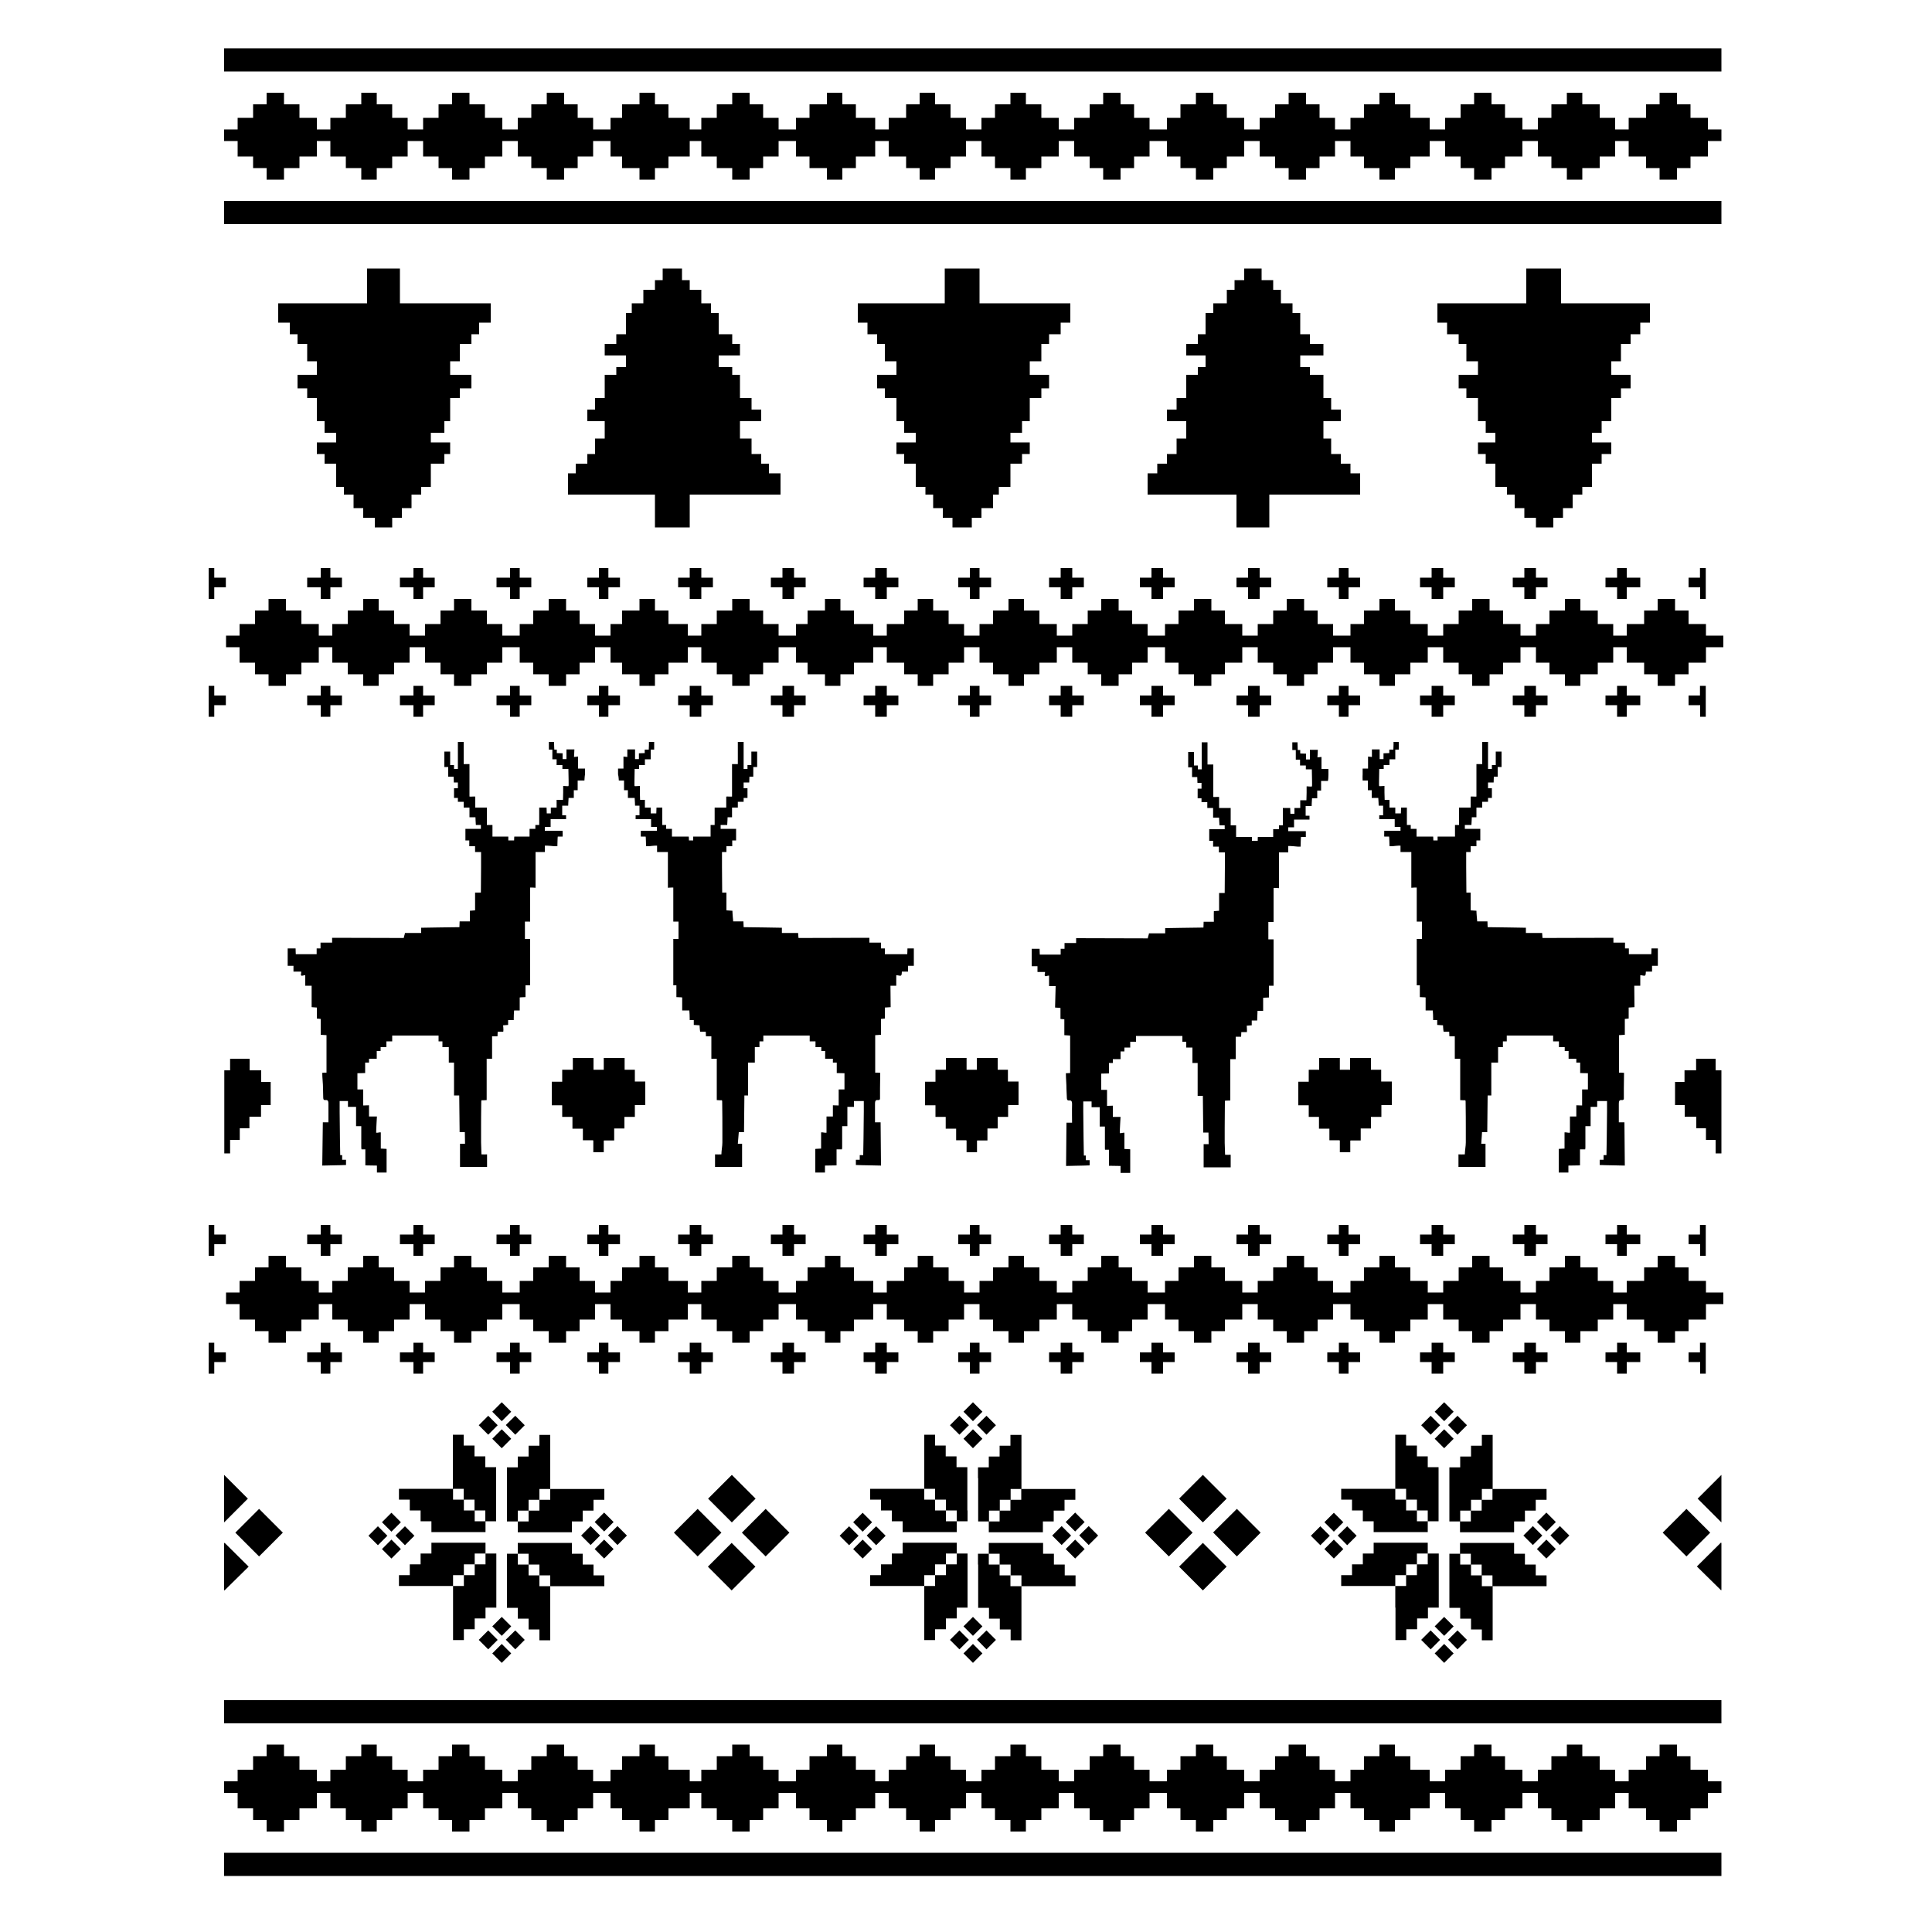 <?xml version="1.0" encoding="utf-8"?>
<!-- Generator: Adobe Illustrator 19.1.0, SVG Export Plug-In . SVG Version: 6.00 Build 0)  -->
<svg version="1.1" id="Layer_1" xmlns="http://www.w3.org/2000/svg" xmlns:xlink="http://www.w3.org/1999/xlink" x="0px" y="0px"
	 width="1000px" height="1000px" viewBox="0 0 1000 1000" style="enable-background:new 0 0 1000 1000;" xml:space="preserve">
<g>
	<path d="M704,245v11h-47v17h-7.7H640v-17h-46v-11h5v-5h5v-5h5v-8h5v-9h-10v-6h5v-6h5v-12h6v-4h4v-6h-10v-6h6v-5h4v-11h4v-5h7v-7h4
		v-5h5v-6h5.3h3.7v6h6v5h4v7h6v5h4v11h5v5h7v6h-12v6h5v4h7v12h4v6h5v6h-9v9h4v8h5v5h5v5H704z M449,167v6h5v5h4v9h6v7h-10v7h4v5h6v12
		h4v6h6v5h-10v6h4v5h6v12h5v4h4v7h5v5h5v5h5.8h4.2v-5h5v-5h6v-7h3v-4h6v-12h6v-5h4v-6h-10v-5h6v-6h4v-12h6v-5h4v-7h-10v-7h6v-9h4v-5
		h6v-6h5v-10h-47v-18h-8.2H489v18h-45v10H449z M749,167v6h6v5h4v9h6v7h-10v7h4v5h6v12h4v6h5v5h-9v6h4v5h5v12h6v4h4v7h5v5h6v5h4.5
		h4.5v-5h5v-5h5v-7h5v-4h5v-12h5v-5h5v-6h-10v-5h5v-6h5v-12h5v-5h5v-7h-10v-7h5v-9h5v-5h5v-6h5v-10h-46v-18h-8.5H790v18h-46v10H749z
		 M398,245v-5h-4v-5h-5v-8h-6v-9h11v-6h-5v-6h-6v-12h-4v-4h-7v-6h11v-6h-4v-5h-7v-11h-4v-5h-5v-7h-6v-5h-4v-6h-4h-6v6h-4v5h-6v7h-6
		v5h-3v11h-5v5h-6v6h11v6h-5v4h-6v12h-5v6h-4v6h9v9h-5v8h-4v5h-6v5h-4v11h45v17h10h8v-17h47v-11H398z M150,167v6h4v5h5v9h5v7h-10v7
		h5v5h5v12h4v6h6v5h-10v6h4v5h6v12h4v4h5v7h5v5h6v5h4.9h4.1v-5h5v-5h5v-7h5v-4h5v-12h7v-5h3v-6h-10v-5h7v-6h3v-12h5v-5h6v-7h-11v-7
		h5v-9h6v-5h4v-6h6v-10h-47v-18h-8.1H190v18h-46v10H150z"/>
	<path d="M891,922v6h-7v8h-9v6h-7v6h-4.2H859v-6h-7v-6h-9v-8h-7v8h-8v6h-9v6h-3.7H811v-6h-8v-6h-7v-8h-8v8h-9v6h-7v6h-4.3H763v-6h-7
		v-6h-8v-8h-8v8h-10v6h-8v6h-2.8H714v-6h-8v-6h-7v-8h-8v8h-8v6h-7v6h-3.2H667v-6h-7v-6h-8v-8h-8v8h-9v6h-7v6h-3.7H619v-6h-8v-6h-7
		v-8h-9v8h-8v6h-7v6h-3.3H571v-6h-7v-6h-8v-8h-8v8h-9v6h-8v6h-2.8H523v-6h-8v-6h-7v-8h-8v8h-8v6h-8v6h-3.7H476v-6h-7v-6h-9v-8h-7v8
		h-10v6h-7v6h-4.2H428v-6h-9v-6h-7v-8h-9v8h-8v6h-7v6h-3.8H379v-6h-8v-6h-8v-8h-6v8h-11v6h-7v6h-3.3H331v-6h-9v-6h-6v-8h-9v8h-8v6
		h-7v6h-3.7H283v-6h-8v-6h-7v-8h-8v8h-9v6h-8v6h-3.2H234v-6h-7v-6h-8v-8h-8v8h-8v6h-8v6h-2.8H187v-6h-8v-6h-8v-8h-7v8h-9v6h-8v6
		h-3.3H138v-6h-7v-6h-8v-8h-7v-6h7v-6h8v-7h7v-6h5.7h3.3v6h8v7h9v6h7v-6h8v-7h8v-6h5.2h2.8v6h8v7h8v6h8v-6h8v-7h7v-6h5.8h3.2v6h8v7
		h9v6h8v-6h7v-7h8v-6h5.3h3.7v6h7v7h8v6h9v-6h6v-7h9v-6h4.7h3.3v6h7v7h11v6h6v-6h8v-7h8v-6h5.2h3.8v6h7v7h8v6h9v-6h7v-7h9v-6h3.8
		h4.2v6h7v7h10v6h7v-6h9v-7h7v-6h4.3h3.7v6h8v7h8v6h8v-6h7v-7h8v-6h5.2h2.8v6h8v7h9v6h8v-6h8v-7h7v-6h5.7h3.3v6h7v7h8v6h9v-6h7v-7h8
		v-6h5.3h3.7v6h7v7h9v6h8v-6h8v-7h7v-6h5.8h3.2v6h7v7h8v6h8v-6h7v-7h8v-6h5.2h2.8v6h8v7h10v6h8v-6h8v-7h7v-6h4.7h4.3v6h7v7h9v6h8v-6
		h7v-7h8v-6h4.3h3.7v6h9v7h8v6h7v-6h9v-7h7v-6h4.8h4.2v6h7v7h9v6H891z M891,880H116v12h775V880z M891,959H116v12h775V959z"/>
	<path d="M891,67v6h-7v8h-9v6h-7v6h-4.2H859v-6h-7v-6h-9v-8h-7v8h-8v6h-9v6h-3.7H811v-6h-8v-6h-7v-8h-8v8h-9v6h-7v6h-4.3H763v-6h-7
		v-6h-8v-8h-8v8h-10v6h-8v6h-2.8H714v-6h-8v-6h-7v-8h-8v8h-8v6h-7v6h-3.2H667v-6h-7v-6h-8v-8h-8v8h-9v6h-7v6h-3.7H619v-6h-8v-6h-7
		v-8h-9v8h-8v6h-7v6h-3.3H571v-6h-7v-6h-8v-8h-8v8h-9v6h-8v6h-2.8H523v-6h-8v-6h-7v-8h-8v8h-8v6h-8v6h-3.7H476v-6h-7v-6h-9v-8h-7v8
		h-10v6h-7v6h-4.2H428v-6h-9v-6h-7v-8h-9v8h-8v6h-7v6h-3.8H379v-6h-8v-6h-8v-8h-6v8h-11v6h-7v6h-3.3H331v-6h-9v-6h-6v-8h-9v8h-8v6
		h-7v6h-3.7H283v-6h-8v-6h-7v-8h-8v8h-9v6h-8v6h-3.2H234v-6h-7v-6h-8v-8h-8v8h-8v6h-8v6h-2.8H187v-6h-8v-6h-8v-8h-7v8h-9v6h-8v6
		h-3.3H138v-6h-7v-6h-8v-8h-7v-6h7v-6h8v-7h7v-6h5.7h3.3v6h8v7h9v6h7v-6h8v-7h8v-6h5.2h2.8v6h8v7h8v6h8v-6h8v-7h7v-6h5.8h3.2v6h8v7
		h9v6h8v-6h7v-7h8v-6h5.3h3.7v6h7v7h8v6h9v-6h6v-7h9v-6h4.7h3.3v6h7v7h11v6h6v-6h8v-7h8v-6h5.2h3.8v6h7v7h8v6h9v-6h7v-7h9v-6h3.8
		h4.2v6h7v7h10v6h7v-6h9v-7h7v-6h4.3h3.7v6h8v7h8v6h8v-6h7v-7h8v-6h5.2h2.8v6h8v7h9v6h8v-6h8v-7h7v-6h5.7h3.3v6h7v7h8v6h9v-6h7v-7h8
		v-6h5.3h3.7v6h7v7h9v6h8v-6h8v-7h7v-6h5.8h3.2v6h7v7h8v6h8v-6h7v-7h8v-6h5.2h2.8v6h8v7h10v6h8v-6h8v-7h7v-6h4.7h4.3v6h7v7h9v6h8v-6
		h7v-7h8v-6h4.3h3.7v6h9v7h8v6h7v-6h9v-7h7v-6h4.8h4.2v6h7v7h9v6H891z M891,25H116v12h775V25z M891,104H116v12h775V104z"/>
	<path d="M750.2,759.5h5.6v-5.6h5.6v-5.6h5.6v-5.6h5.6v5.6v5.6v5.6v5.6v5.6h-5.6v5.6h-5.6v5.6h-5.6v5.6h-5.6v-5.6v-5.6v-5.6v-5.6
		V759.5z M744.6,781.8v-5.6v-5.6v-5.6v-5.6H739v-5.6h-5.6v-5.6h-5.6v-5.6h-5.6v5.6v5.6v5.6v5.6v5.6h5.6v5.6h5.6v5.6h5.6v5.6h5.6
		V781.8z M722.3,832.1v5.6v5.6v5.6h5.6v-5.6h5.6v-5.6h5.6v-5.6h5.6v-5.6v-5.6v-5.6v-5.6v-5.6H739v5.6h-5.6v5.6h-5.6v5.6h-5.6v5.6
		V832.1z M750.2,809.8v5.6v5.6v5.6v5.6h5.6v5.6h5.6v5.6h5.6v5.6h5.6v-5.6v-5.6v-5.6v-5.6v-5.6h-5.6v-5.6h-5.6v-5.6h-5.6v-5.6h-5.6
		V809.8z M733.4,781.8h-5.6v-5.6h-5.6v-5.6h-5.6h-5.6h-5.6h-5.6h-5.6v5.6h5.6v5.6h5.6v5.6h5.6v5.6h5.6h5.6h5.6h5.6h5.6v-5.6h-5.6
		V781.8z M727.8,815.3v-5.6h5.6v-5.6h5.6v-5.6h-5.6h-5.6h-5.6h-5.6h-5.6v5.6h-5.6v5.6h-5.6v5.6h-5.6v5.6h5.6h5.6h5.6h5.6h5.6v-5.6
		H727.8z M761.3,809.8h5.6v5.6h5.6v5.6h5.6h5.6h5.6h5.6h5.6v-5.6h-5.6v-5.6h-5.6v-5.6h-5.6v-5.6h-5.6h-5.6h-5.6h-5.6h-5.6v5.6h5.6
		V809.8z M766.9,776.3v5.6h-5.6v5.6h-5.6v5.6h5.6h5.6h5.6h5.6h5.6v-5.6h5.6v-5.6h5.6v-5.6h5.6v-5.6h-5.6h-5.6h-5.6h-5.6h-5.6v5.6
		H766.9z M740.5,732.8l-4.9,4.9l4.9,4.9l4.9-4.9L740.5,732.8z M742.6,744.7l4.9,4.9l4.9-4.9l-4.9-4.9L742.6,744.7z M754.4,742.6
		l4.9-4.9l-4.9-4.9l-4.9,4.8L754.4,742.6z M752.4,730.7l-4.9-4.9l-4.9,4.9l4.9,4.9L752.4,730.7z M740.5,843.9l-4.9,4.9l4.9,4.9
		l4.9-4.9L740.5,843.9z M742.6,855.8l4.9,4.9l4.9-4.9l-4.9-4.9L742.6,855.8z M754.4,853.7l4.9-4.9l-4.9-4.9l-4.9,4.8L754.4,853.7z
		 M752.4,841.8l-4.9-4.9l-4.9,4.9l4.9,4.9L752.4,841.8z M793.4,789.9l-4.9,4.9l4.9,4.9l4.9-4.9L793.4,789.9z M795.5,801.8l4.9,4.9
		l4.9-4.9l-4.9-4.9L795.5,801.8z M807.4,799.7l4.9-4.9l-4.9-4.9l-4.9,4.8L807.4,799.7z M805.3,787.8l-4.9-4.9l-4.9,4.9l4.9,4.9
		L805.3,787.8z M683.4,790l-4.9,4.9l4.9,4.9l4.9-4.9L683.4,790z M685.5,801.8l4.9,4.9l4.9-4.9l-4.9-4.9L685.5,801.8z M697.3,799.8
		l4.9-4.9l-4.9-4.9l-4.9,4.8L697.3,799.8z M695.3,787.9l-4.9-4.9l-4.9,4.9l4.9,4.9L695.3,787.9z M506.3,765.1v5.6v5.6v5.6v5.6h5.6
		v-5.6h5.6v-5.6h5.6v-5.6h5.6v-5.6v-5.6v-5.6v-5.6v-5.6H523v5.6h-5.6v5.6h-5.6v5.6h-5.6V765.1z M500.7,781.8v-5.6v-5.6v-5.6v-5.6
		h-5.6v-5.6h-5.6v-5.6H484v-5.6h-5.6v5.6v5.6v5.6v5.6v5.6h5.6v5.6h5.6v5.6h5.6v5.6h5.6V781.8z M478.4,832.1v5.6v5.6v5.6h5.6v-5.6
		h5.6v-5.6h5.6v-5.6h5.6v-5.6v-5.6v-5.6v-5.6v-5.6h-5.6v5.6h-5.6v5.6H484v5.6h-5.6v5.6V832.1z M506.3,809.8v5.6v5.6v5.6v5.6h5.6v5.6
		h5.6v5.6h5.6v5.6h5.6v-5.6v-5.6v-5.6v-5.6v-5.6H523v-5.6h-5.6v-5.6h-5.6v-5.6h-5.6V809.8z M489.5,781.8H484v-5.6h-5.6v-5.6h-5.6
		h-5.6h-5.6h-5.6h-5.6v5.6h5.6v5.6h5.6v5.6h5.6v5.6h5.6h5.6h5.6h5.6h5.6v-5.6h-5.6V781.8z M484,815.3v-5.6h5.6v-5.6h5.6v-5.6h-5.6
		H484h-5.6h-5.6h-5.6v5.6h-5.6v5.6h-5.6v5.6h-5.6v5.6h5.6h5.6h5.6h5.6h5.6v-5.6H484z M517.5,809.8h5.6v5.6h5.6v5.6h5.6h5.6h5.6h5.6
		h5.6v-5.6h-5.6v-5.6h-5.6v-5.6h-5.6v-5.6h-5.6h-5.6H523h-5.6h-5.6v5.6h5.6V809.8z M523,776.3v5.6h-5.6v5.6h-5.6v5.6h5.6h5.6h5.6
		h5.6h5.6v-5.6h5.6v-5.6h5.6v-5.6h5.6v-5.6h-5.6h-5.6h-5.6h-5.6h-5.6v5.6H523z M496.6,732.8l-4.9,4.9l4.9,4.9l4.9-4.9L496.6,732.8z
		 M498.7,744.7l4.9,4.9l4.9-4.9l-4.9-4.9L498.7,744.7z M510.6,742.6l4.9-4.9l-4.9-4.9l-4.9,4.8L510.6,742.6z M508.5,730.7l-4.9-4.9
		l-4.9,4.9l4.9,4.9L508.5,730.7z M496.6,843.9l-4.9,4.9l4.9,4.9l4.9-4.9L496.6,843.9z M498.7,855.8l4.9,4.9l4.9-4.9l-4.9-4.9
		L498.7,855.8z M510.6,853.7l4.9-4.9l-4.9-4.9l-4.9,4.8L510.6,853.7z M508.5,841.8l-4.9-4.9l-4.9,4.9l4.9,4.9L508.5,841.8z
		 M549.5,789.9l-4.9,4.9l4.9,4.9l4.9-4.9L549.5,789.9z M551.6,801.8l4.9,4.9l4.9-4.9l-4.9-4.9L551.6,801.8z M563.5,799.7l4.9-4.9
		l-4.9-4.9l-4.9,4.8L563.5,799.7z M561.4,787.8l-4.9-4.9l-4.9,4.9l4.9,4.9L561.4,787.8z M439.5,790l-4.9,4.9l4.9,4.9l4.9-4.9
		L439.5,790z M441.6,801.8l4.9,4.9l4.9-4.9l-4.9-4.9L441.6,801.8z M453.5,799.8l4.9-4.9l-4.9-4.9l-4.9,4.8L453.5,799.8z
		 M451.4,787.9l-4.9-4.9l-4.9,4.9l4.9,4.9L451.4,787.9z M262.4,765.1v5.6v5.6v5.6v5.6h5.6v-5.6h5.6v-5.6h5.6v-5.6h5.6v-5.6v-5.6
		v-5.6v-5.6v-5.6h-5.6v5.6h-5.6v5.6H268v5.6h-5.6V765.1z M256.8,781.8v-5.6v-5.6v-5.6v-5.6h-5.6v-5.6h-5.6v-5.6h-5.6v-5.6h-5.6v5.6
		v5.6v5.6v5.6v5.6h5.6v5.6h5.6v5.6h5.6v5.6h5.6V781.8z M234.5,832.1v5.6v5.6v5.6h5.6v-5.6h5.6v-5.6h5.6v-5.6h5.6v-5.6v-5.6v-5.6
		v-5.6v-5.6h-5.6v5.6h-5.6v5.6h-5.6v5.6h-5.6v5.6V832.1z M262.4,809.8v5.6v5.6v5.6v5.6h5.6v5.6h5.6v5.6h5.6v5.6h5.6v-5.6v-5.6v-5.6
		v-5.6v-5.6h-5.6v-5.6h-5.6v-5.6H268v-5.6h-5.6V809.8z M245.7,781.8h-5.6v-5.6h-5.6v-5.6h-5.6h-5.6h-5.6h-5.6h-5.6v5.6h5.6v5.6h5.6
		v5.6h5.6v5.6h5.6h5.6h5.6h5.6h5.6v-5.6h-5.6V781.8z M240.1,815.3v-5.6h5.6v-5.6h5.6v-5.6h-5.6h-5.6h-5.6h-5.6h-5.6v5.6h-5.6v5.6
		h-5.6v5.6h-5.6v5.6h5.6h5.6h5.6h5.6h5.6v-5.6H240.1z M273.6,809.8h5.6v5.6h5.6v5.6h5.6h5.6h5.6h5.6h5.6v-5.6h-5.6v-5.6h-5.6v-5.6
		h-5.6v-5.6h-5.6h-5.6h-5.6h-5.6H268v5.6h5.6V809.8z M279.2,776.3v5.6h-5.6v5.6H268v5.6h5.6h5.6h5.6h5.6h5.6v-5.6h5.6v-5.6h5.6v-5.6
		h5.6v-5.6h-5.6h-5.6h-5.6h-5.6h-5.6v5.6H279.2z M252.7,732.8l-4.9,4.9l4.9,4.9l4.9-4.9L252.7,732.8z M254.8,744.7l4.9,4.9l4.9-4.9
		l-4.9-4.9L254.8,744.7z M266.7,742.6l4.9-4.9l-4.9-4.9l-4.9,4.8L266.7,742.6z M264.6,730.7l-4.9-4.9l-4.9,4.9l4.9,4.9L264.6,730.7z
		 M252.7,843.9l-4.9,4.9l4.9,4.9l4.9-4.9L252.7,843.9z M254.8,855.8l4.9,4.9l4.9-4.9l-4.9-4.9L254.8,855.8z M266.7,853.7l4.9-4.9
		l-4.9-4.9l-4.9,4.8L266.7,853.7z M264.6,841.8l-4.9-4.9l-4.9,4.9l4.9,4.9L264.6,841.8z M305.7,789.9l-4.9,4.9l4.9,4.9l4.9-4.9
		L305.7,789.9z M307.8,801.8l4.9,4.9l4.9-4.9l-4.9-4.9L307.8,801.8z M319.6,799.7l4.9-4.9l-4.9-4.9l-4.9,4.8L319.6,799.7z
		 M317.6,787.8l-4.9-4.9l-4.9,4.9l4.9,4.9L317.6,787.8z M195.6,790l-4.9,4.9l4.9,4.9l4.9-4.9L195.6,790z M197.7,801.8l4.9,4.9
		l4.9-4.9l-4.9-4.9L197.7,801.8z M209.6,799.8l4.9-4.9l-4.9-4.9l-4.9,4.8L209.6,799.8z M207.5,787.9l-4.9-4.9l-4.9,4.9l4.9,4.9
		L207.5,787.9z"/>
	<path d="M373.4,793.3l-12.3,12.3l-12.3-12.3l12.3-12.3L373.4,793.3z M366.4,810.9l12.3,12.3l12.3-12.3l-12.3-12.3L366.4,810.9z
		 M396.3,805.6l12.3-12.3L396.3,781L384,793.3L396.3,805.6z M391.1,775.7l-12.3-12.3l-12.3,12.3l12.3,12.3L391.1,775.7z M605,781
		l-12.3,12.3l12.3,12.3l12.3-12.3L605,781z M610.3,810.9l12.3,12.3l12.3-12.3l-12.3-12.3L610.3,810.9z M640.2,805.6l12.3-12.3
		L640.2,781l-12.3,12.2L640.2,805.6z M634.9,775.7l-12.3-12.3l-12.3,12.3l12.3,12.3L634.9,775.7z M872.9,781l-12.3,12.3l12.3,12.3
		l12.3-12.3L872.9,781z M891,763.4l-12.3,12.3L891,788V763.4z M891,798.6l-0.3-0.1l-12.4,12.3l12.5,12.3l0.2-0.1V798.6z
		 M121.8,793.3l12.3,12.3l12.3-12.3L134.1,781L121.8,793.3z M116,788l12.3-12.3L116,763.4V788z M116,823.1l0.2,0.1l12.5-12.3
		l-12.4-12.3l-0.3,0.1V823.1z"/>
	<path d="M892,329v6h-9v8h-9v6h-7v6h-3.7H858v-6h-7v-6h-9v-8h-7v8h-8v6h-9v6h-2.9H810v-6h-8v-6h-7v-8h-8v8h-9v6h-7v6h-3.3H762v-6h-7
		v-6h-8v-8h-8v8h-9v6h-8v6h-2.5H714v-6h-8v-6h-7v-8h-7.2H690v8h-8v6h-7v6h-3.7H666v-6h-7v-6h-8v-8h-8v8h-9v6h-7v6h-3.9H618v-6h-8v-6
		h-7v-8h-9l0,0v8h-8v6h-7v6h-3.2H570v-6h-7v-6h-8v-8h-8v8h-9v6h-8v6h-2.4H522v-6h-8v-6h-7v-8h-8v8h-8v6h-8v6h-3h-5v-6h-7v-6h-9v-8
		h-7v8h-10v6h-7v6h-3.2H427v-6h-9v-6h-6v-8h-9v8h-8v6h-7v6h-3.6H379v-6h-8v-6h-8v-8h-7v8h-10v6h-7v6h-2.8H331v-6h-9v-6h-6v-8h-8v8
		h-8v6h-7v6h-4h-5v-6h-8v-6h-7v-8h-9v8h-8v6h-8v6h-3.2H235v-6h-7v-6h-8v-8h-8v8h-8v6h-8v6h-2.5H188v-6h-8v-6h-8v-8h-7v8h-9v6h-8v6
		h-2.7H139v-6h-7v-6h-8v-8h-7v-6h7v-6h8v-7h7v-6h6.3h2.7v6h8v7h9v6h7v-6h8v-7h8v-6h5.5h2.5v6h8v7h8v6h8v-6h8v-7h7v-6h5.8h3.2v6h8v7
		h8v6h9v-6h7v-7h8v-6h5h4v6h7v7h8v6h8v-6h6v-7h9v-6h5.2h2.8v6h7v7h10v6h7v-6h8v-7h8v-6h5.4h3.6v6h7v7h8v6h9v-6h6v-7h9v-6h4.8h3.2v6
		h7v7h10v6h7v-6h9v-7h7v-6h5h3v6h8v7h8v6h8v-6h7v-7h8v-6h5.6h2.4v6h8v7h9v6h8v-6h8v-7h7v-6h5.8h3.2v6h7v7h8v6l0,0h9v-6h7v-7h8v-6
		h5.1h3.9v6h7v7h9v6h8v-6h8v-7h7v-6h5.3h3.7v6h7v7h8v6h1.8h7.2v-6h7v-7h8v-6h5.5h2.5v6h8v7h9v6h8v-6h8v-7h7v-6h5.7h3.3v6h7v7h9v6h8
		v-6h7v-7h8v-6h5.1h2.9v6h9v7h8v6h7v-6h9v-7h7v-6h5.3h3.7v6h7v7h9v6H892z M363,355h-6v1v4h-6v1v4h6v6h4h1.1h0.9v-6h5.2h0.8v-5h-6
		V355z M363,294h-6v1v4h-6v1v4h6v6h4h1.1h0.9v-6h5.2h0.8v-5h-6V294z M315,294h-5v1v4h-6v1v4h6v6h3.2h1.1h0.6v-6h5.5h0.5v-5h-6V294z
		 M315,355h-5v1v4h-6v1v4h6v6h3.2h1.1h0.6v-6h5.5h0.5v-5h-6V355z M459,294h-6v1v4h-6v1v4h6v6h3.5h1.1h1.4v-6h4.7h1.3v-5h-6V294z
		 M459,355h-6v1v4h-6v1v4h6v6h3.5h1.1h1.4v-6h4.7h1.3v-5h-6V355z M411,355h-6v1v4h-6v1v4h6v6h3.7h1.1h1.2v-6h4.9h1.1v-5h-6V355z
		 M411,294h-6v1v4h-6v1v4h6v6h3.7h1.1h1.2v-6h4.9h1.1v-5h-6V294z M219,294h-5v1v4h-7v1v4h7v6h2.8h1.1h1.1v-6h5h1v-5h-6V294z
		 M111,294h-3v16h1.3h1.1h0.5v-6h5.5h0.5v-5h-6V294z M171,355h-5v1v4h-7v1v4h7v6h3h1.1h0.9v-6h5.2h0.8v-5h-6V355z M111,355h-3v16
		h1.3h1.1h0.5v-6h5.5h0.5v-5h-6V355z M111,294h-3v16h1.3h1.1h0.5v-6h5.5h0.5v-5h-6V294z M111,355h-3v16h1.3h1.1h0.5v-6h5.5h0.5v-5
		h-6V355z M880,299h-6v5h0.5h5.5v6h0.5h1.1h1.3v-16h-3V299z M880,360h-6v5h0.5h5.5v6h0.5h1.1h1.3v-16h-3V360z M507,355h-5v1v4h-6v1
		v4h6v6h3.2h1.1h0.7v-6h5.4h0.6v-5h-6V355z M269,355h-5v1v4h-7v1v4h7v6h2.5h1.1h1.4v-6h4.7h1.3v-5h-6V355z M219,355h-5v1v4h-7v1v4h7
		v6h2.8h1.1h1.1v-6h5h1v-5h-6V355z M171,294h-5v1v4h-7v1v4h7v6h3h1.1h0.9v-6h5.2h0.8v-5h-6V294z M269,294h-5v1v4h-7v1v4h7v6h2.5h1.1
		h1.4v-6h4.7h1.3v-5h-6V294z M795,294h-6v1v4h-6v1v4h6v6h3.7h1.1h1.2v-6h4.9h1.1v-5h-6V294z M795,355h-6v1v4h-6v1v4h6v6h3.7h1.1h1.2
		v-6h4.9h1.1v-5h-6V355z M747,294h-6v1v4h-6v1v4h6v6h3.9h1.1h1v-6h5.1h0.9v-5h-6V294z M842,355h-5v1v4h-6v1v4h6v6h3.4h1.1h0.5v-6
		h5.6h1.4v-5h-7V355z M842,294h-5v1v4h-6v1v4h6v6h3.4h1.1h0.5v-6h5.6h1.4v-5h-7V294z M747,355h-6v1v4h-6v1v4h6v6h3.9h1.1h1v-6h5.1
		h0.9v-5h-6V355z M507,294h-5v1v4h-6v1v4h6v6h3.2h1.1h0.7v-6h5.4h0.6v-5h-6V294z M602,294h-6v1v4h-6v1v4h6v6h3.7h1.1h1.2v-6h4.9h1.1
		v-5h-6V294z M602,355h-6v1v4h-6v1v4h6v6h3.7h1.1h1.2v-6h4.9h1.1v-5h-6V355z M555,294h-6v1v4h-6v1v4h6v6h4h1.1h0.9v-6h5.2h0.8v-5h-6
		V294z M555,355h-6v1v4h-6v1v4h6v6h4h1.1h0.9v-6h5.2h0.8v-5h-6V355z M698,294h-5v1v4h-6v1v4h6v6h3.2h1.1h0.7v-6h5.4h0.6v-5h-6V294z
		 M652,355h-6v1v4h-6v1v4h6v6h3.5h1.1h1.4v-6h4.7h1.3v-5h-6V355z M698,355h-5v1v4h-6v1v4h6v6h3.2h1.1h0.7v-6h5.4h0.6v-5h-6V355z
		 M652,294h-6v1v4h-6v1v4h6v6h3.5h1.1h1.4v-6h4.7h1.3v-5h-6V294z"/>
	<path d="M892,669v6h-9v8h-9v6h-7v6h-3.7H858v-6h-7v-6h-9v-8h-7v8h-8v6h-9v6h-2.9H810v-6h-8v-6h-7v-8h-8v8h-9v6h-7v6h-3.3H762v-6h-7
		v-6h-8v-8h-8v8h-9v6h-8v6h-2.5H714v-6h-8v-6h-7v-8h-7.2H690v8h-8v6h-7v6h-3.7H666v-6h-7v-6h-8v-8h-8v8h-9v6h-7v6h-3.9H618v-6h-8v-6
		h-7v-8h-9l0,0v8h-8v6h-7v6h-3.2H570v-6h-7v-6h-8v-8h-8v8h-9v6h-8v6h-2.4H522v-6h-8v-6h-7v-8h-8v8h-8v6h-8v6h-3h-5v-6h-7v-6h-9v-8
		h-7v8h-10v6h-7v6h-3.2H427v-6h-9v-6h-6v-8h-9v8h-8v6h-7v6h-3.6H379v-6h-8v-6h-8v-8h-7v8h-10v6h-7v6h-2.8H331v-6h-9v-6h-6v-8h-8v8
		h-8v6h-7v6h-4h-5v-6h-8v-6h-7v-8h-9v8h-8v6h-8v6h-3.2H235v-6h-7v-6h-8v-8h-8v8h-8v6h-8v6h-2.5H188v-6h-8v-6h-8v-8h-7v8h-9v6h-8v6
		h-2.7H139v-6h-7v-6h-8v-8h-7v-6h7v-6h8v-7h7v-6h6.3h2.7v6h8v7h9v6h7v-6h8v-7h8v-6h5.5h2.5v6h8v7h8v6h8v-6h8v-7h7v-6h5.8h3.2v6h8v7
		h8v6h9v-6h7v-7h8v-6h5h4v6h7v7h8v6h8v-6h6v-7h9v-6h5.2h2.8v6h7v7h10v6h7v-6h8v-7h8v-6h5.4h3.6v6h7v7h8v6h9v-6h6v-7h9v-6h4.8h3.2v6
		h7v7h10v6h7v-6h9v-7h7v-6h5h3v6h8v7h8v6h8v-6h7v-7h8v-6h5.6h2.4v6h8v7h9v6h8v-6h8v-7h7v-6h5.8h3.2v6h7v7h8v6l0,0h9v-6h7v-7h8v-6
		h5.1h3.9v6h7v7h9v6h8v-6h8v-7h7v-6h5.3h3.7v6h7v7h8v6h1.8h7.2v-6h7v-7h8v-6h5.5h2.5v6h8v7h9v6h8v-6h8v-7h7v-6h5.7h3.3v6h7v7h9v6h8
		v-6h7v-7h8v-6h5.1h2.9v6h9v7h8v6h7v-6h9v-7h7v-6h5.3h3.7v6h7v7h9v6H892z M363,695h-6v1v4h-6v1v4h6v6h4h1.1h0.9v-6h5.2h0.8v-5h-6
		V695z M363,634h-6v1v4h-6v1v4h6v6h4h1.1h0.9v-6h5.2h0.8v-5h-6V634z M315,634h-5v1v4h-6v1v4h6v6h3.2h1.1h0.6v-6h5.5h0.5v-5h-6V634z
		 M315,695h-5v1v4h-6v1v4h6v6h3.2h1.1h0.6v-6h5.5h0.5v-5h-6V695z M459,634h-6v1v4h-6v1v4h6v6h3.5h1.1h1.4v-6h4.7h1.3v-5h-6V634z
		 M459,695h-6v1v4h-6v1v4h6v6h3.5h1.1h1.4v-6h4.7h1.3v-5h-6V695z M411,695h-6v1v4h-6v1v4h6v6h3.7h1.1h1.2v-6h4.9h1.1v-5h-6V695z
		 M411,634h-6v1v4h-6v1v4h6v6h3.7h1.1h1.2v-6h4.9h1.1v-5h-6V634z M219,634h-5v1v4h-7v1v4h7v6h2.8h1.1h1.1v-6h5h1v-5h-6V634z
		 M111,634h-3v16h1.3h1.1h0.5v-6h5.5h0.5v-5h-6V634z M171,695h-5v1v4h-7v1v4h7v6h3h1.1h0.9v-6h5.2h0.8v-5h-6V695z M111,695h-3v16
		h1.3h1.1h0.5v-6h5.5h0.5v-5h-6V695z M111,634h-3v16h1.3h1.1h0.5v-6h5.5h0.5v-5h-6V634z M111,695h-3v16h1.3h1.1h0.5v-6h5.5h0.5v-5
		h-6V695z M880,639h-6v5h0.5h5.5v6h0.5h1.1h1.3v-16h-3V639z M880,700h-6v5h0.5h5.5v6h0.5h1.1h1.3v-16h-3V700z M507,695h-5v1v4h-6v1
		v4h6v6h3.2h1.1h0.7v-6h5.4h0.6v-5h-6V695z M269,695h-5v1v4h-7v1v4h7v6h2.5h1.1h1.4v-6h4.7h1.3v-5h-6V695z M219,695h-5v1v4h-7v1v4h7
		v6h2.8h1.1h1.1v-6h5h1v-5h-6V695z M171,634h-5v1v4h-7v1v4h7v6h3h1.1h0.9v-6h5.2h0.8v-5h-6V634z M269,634h-5v1v4h-7v1v4h7v6h2.5h1.1
		h1.4v-6h4.7h1.3v-5h-6V634z M795,634h-6v1v4h-6v1v4h6v6h3.7h1.1h1.2v-6h4.9h1.1v-5h-6V634z M795,695h-6v1v4h-6v1v4h6v6h3.7h1.1h1.2
		v-6h4.9h1.1v-5h-6V695z M747,634h-6v1v4h-6v1v4h6v6h3.9h1.1h1v-6h5.1h0.9v-5h-6V634z M842,695h-5v1v4h-6v1v4h6v6h3.4h1.1h0.5v-6
		h5.6h1.4v-5h-7V695z M842,634h-5v1v4h-6v1v4h6v6h3.4h1.1h0.5v-6h5.6h1.4v-5h-7V634z M747,695h-6v1v4h-6v1v4h6v6h3.9h1.1h1v-6h5.1
		h0.9v-5h-6V695z M507,634h-5v1v4h-6v1v4h6v6h3.2h1.1h0.7v-6h5.4h0.6v-5h-6V634z M602,634h-6v1v4h-6v1v4h6v6h3.7h1.1h1.2v-6h4.9h1.1
		v-5h-6V634z M602,695h-6v1v4h-6v1v4h6v6h3.7h1.1h1.2v-6h4.9h1.1v-5h-6V695z M555,634h-6v1v4h-6v1v4h6v6h4h1.1h0.9v-6h5.2h0.8v-5h-6
		V634z M555,695h-6v1v4h-6v1v4h6v6h4h1.1h0.9v-6h5.2h0.8v-5h-6V695z M698,634h-5v1v4h-6v1v4h6v6h3.2h1.1h0.7v-6h5.4h0.6v-5h-6V634z
		 M652,695h-6v1v4h-6v1v4h6v6h3.5h1.1h1.4v-6h4.7h1.3v-5h-6V695z M698,695h-5v1v4h-6v1v4h6v6h3.2h1.1h0.7v-6h5.4h0.6v-5h-6V695z
		 M652,634h-6v1v4h-6v1v4h6v6h3.5h1.1h1.4v-6h4.7h1.3v-5h-6V634z"/>
	<path d="M302.5,404H299v5h-2c0,1,0,3,0,4c-2,0-1.8,0-2.7,0c-0.1,1-0.2,4-0.2,4H291c0,0,0,3,0,5c1,0,2,0,2,0c0,1,0,1,0,2
		c-2,0-5,0-8,0c0,1,0,2,0,4c-1,0-2,0-3,0c0,0,0,1,0,2c3,0,9.2,0,9.2,0s0.1,3,0,3c-0.9,0-1.7,0-2.5,0c-0.1,0-0.2,5-0.2,5h-1.6
		c0,0-3.9-0.4-4.9-0.3c0,0.9,0,2.3,0,3.3c-1,0-2.8,0-4.8,0c0,6,0,18.5,0,18.5s-2.3-0.2-2.8-0.1c0,5.2,0,17.6,0,17.6h-2.7l0,9h2.7
		l0,24H272c0,2,0,4.3,0,6.1c-2,0.1-3,0.1-3,0.2c0,1.9,0,3.7,0,6.7c-2,0-2,0-2.9,0c-0.1,1-0.2,3-0.2,5c-0.9,0-1.9,0-2.9,0
		c0,1,0,1.6,0,2.5c-1,0.1-2.6,0.2-2.6,0.2s0.3,2.3,0.1,3.3c-0.9,0-2,0-2.9,0c0,0-0.1,1.6-0.1,2.4c-0.9,0-1.8,0-2.8,0
		c0,3.4,0,11.6,0,11.6h-2.8c0,0,0,10.7,0,15.7c0,2,0,3.6,0,5.7c-1,0.1-1.9,0.1-2.7,0.1c0,0.3-0.1,0.5-0.1,0.6
		c-0.1,3.9-0.1,13.4-0.1,13.4l0,3.9c0,0,0,2.6,0,3.9c0,2,0.2,4.2,0.2,6.2c1.1,0.1,1.9,0,2.9,0c0,1.9,0,4.5,0,6.5c-5,0-10,0-14,0
		c0-4,0-12,0-12h2.6l-0.1-6h-2.7l-0.2-19H235c0,0,0-11,0-17h-2.7c0,0,0-6,0-8c-1.1,0-1.3,0-3.3,0c0-1,0-3,0-3c-1,0-2,0-2,0s0-1,0-3
		c-8,0-17,0-24,0c0,2,0,3,0,3c-1,0-3,0-3,0c0,1,0,2,0,3c-1,0-2,0-3,0c0,2,0,2,0,2c-2,0-2,0-2,0c0,2,0,3,0,4c-2,0-3,0-4,0
		c0,1,0,1,0,2c-1,0-1,0-2,0c0,3,0,3.5,0,5.4c-1,0-2,0.1-4,0.1c0,2.8,0,5.6,0,8.4c2,0,2,0,3,0c0,2.5,0,8.3,0,8.3l3-0.1v5.8h2.5h1.6
		c0,0-0.4,6.2-0.4,8.4c1.1,0.1,1.4-0.3,2.4-0.2c0,2.8,0,5.7,0,8.4c1,0.1,3,0.1,3,0.2c0,3.8,0,8.2,0,12.2c0,0-0.8,0-1.7,0
		c0,0-3.3,0-3.3,0v-3.6c0,0-5-0.1-6-0.1c0-3,0-5.3,0-8.3c-1,0-1,0-2,0c0,0-0.1-0.7-0.1-1c0-2.9,0-11,0-11h-1.5h-1.2c0,0,0-2.9,0-4.2
		c0-2,0-3.8,0-5.8c-1.1,0-3.2,0-4.2,0c0-1,0-2,0-3c-1,0-2.4,0-4.3,0c0,2,0,3.7,0,5.5c0,6.6,0.3,22.5,0.3,22.5h1c0,1,0,1.4,0,2.4
		c1,0,2,0,2,0v2.7c0,0-5.1,0.2-7.8,0.2c-1.5,0-2.5,0.1-4.5,0.1c0-0.6,0.3-22.4,0.3-22.4h2.9c0,0,0-6.8,0-9.6c0-1.1-0.2-2.1-1.4-1.9
		c-1,0.1-1.3-0.3-1.3-1.3c0-1.6-0.1-3.1-0.1-4.7c0-2.7-0.4-5.4-0.4-8.1c1-0.1,1.2-0.1,2.2-0.1c0-6.5,0-13,0-19.4c-1-0.1-2-0.1-3-0.2
		c0-2.8,0-5.5,0-8.2c-1-0.1-1-0.1-2-0.2c0-1.9,0-5.7,0-5.7l-2.7-0.2l0-11.1l-3.3,0c0,0,0-3.6,0-5.4c-1-0.1-1.6,0.5-2.1,0.1
		c-0.4-0.4,0.1-1,0-2c-0.9,0-3,0-4,0c0-2,0-3,0-3h-3c0-3,0-6,0-9c0,0,3.2,0,4.1,0c0,2,0.1,2,0.1,3c3.8,0,6.8,0,10.8,0c0-1,0-2,0-3
		c1,0,1,0,2,0c0-1,0-1,0-3c2,0,4,0,6,0c0,0,0-1.5,0-2.5c0,0,35,0.1,37.1,0.1c0.1-1.1,0.5-1.6,0.6-2.6c2.9,0,5.6,0,8.4,0
		c0-1,0-2.7,0-2.7s17-0.3,19.8-0.3c0-0.7,0.1-3,0.1-3h5.3c0,0,0-4.1,0-5.5c0.9,0,1.7-0.2,2.7-0.2c0-3.3,0-9.2,0-9.2h3
		c0,0,0.1-9.6,0.1-13.1c0-2.6,0-5.9,0-7.9c-1,0-2.1,0-3.1,0c0-1,0-2,0-3c-1,0-2,0-3,0c0,0,0-2,0-3c-1,0-2,0-2,0v-6c0,0,5,0,8,0
		c0-1,0-1,0-2c-1,0-1.7,0-2.6,0c-0.1-1-0.2-4-0.2-4H243c0,0,0-4,0-5c-1,0-1,0-3,0c0,0,0-1,0-3c0,0-1,0-3,0c0-1,0-2,0-2s-1,0-2,0
		c0-2,0-5,0-5c1,0,2,0,2,0c0-1,0-3,0-3h-2.1l-0.1-3H232c0-2,0-4,0-5c-1,0-1,0-2,0c0-4,0-5,0-8c1,0,3,0,3,0c0,2,0,4,0,7c1,0,1,0,2,0
		c0,1,0,2,0,2c1,0,2,0,2,0c0-5,0-9,0-14c2,0,3,0,3,0c0,5,0,7.8,0,11.5c2,0,2,0,3,0c0,5.6,0,11.3,0,16.8c1,0.1,2-0.1,3,0
		c0,1.9,0,4.7,0,5.7c2,0,4,0,6,0c0,4,0,6,0,9h2.9l0,6c0,0,5.2,0,8.2,0c0,0,0,1,0,2c1,0,2.1,0,3,0c0-1,0.1-2,0.1-2c2.9,0,5.9,0,7.9,0
		c0-1,0-2,0-4c1,0,2,0,3,0c0-1,0-1,0-2c1,0,2,0,2,0c0-4,0-5,0-9c2,0,2.9,0,3.8,0c0,1,0.1,2,0.1,3c1,0,1.1,0,2.1,0c0-1,0-2,0-3
		c2,0,2,0,3,0v-4h3.3c0,0,0.1-2.6,0.1-3.9c0-1,0-2.2,0-3.3c0.8,0,2.2,0.2,2.7,0.1c0.3,0,0-4.9,0-8.9c-0.9,0-2.1,0-3.1,0c0,0,0-1,0-2
		c-1,0-2,0-3,0c0-2,0-3,0-3h-2.2c0,0,0-4,0-5c-0.6,0-1.2,0-1.8,0c0-1,0-4,0-4h2.7c0,0,0,3,0.1,4c0.6,0,0.3,0,1.3,0c0,1,0,0.9,0,1.8
		c1,0,2,0.1,3,0.1c0,0.9,0,3,0,3c1,0,2,0,2,0c0-2,0-4,0-5c2,0,3.1,0,4.1,0c0,1-0.2,3.9-0.2,3.9l2.1-0.2c0,0,0,5.2,0,6.2
		c1,0,2.7,0,3.6,0c0,1,0,2.1,0,3C302.6,401.8,302.5,404,302.5,404z M320.3,404h2.7v5h2c0,1,0,3,0,4c2,0,2.6,0,3.5,0
		c0.1,1,0.2,4,0.2,4h2.3c0,0,0,3,0,5c-1,0-2,0-2,0c0,1,0,1,0,2c2,0,5,0,8,0c0,1,0,2,0,4c1,0,2,0,3,0c0,0,0,1,0,2c-3,0-8.3,0-8.3,0
		s-0.1,3,0,3c0.9,0,1.7,0,2.5,0c0.1,0,0.2,5,0.2,5h1.6c0,0,3.1-0.4,4.1-0.3c0,0.9,0,2.3,0,3.3c1,0,3.6,0,5.6,0c0,6,0,18.5,0,18.5
		s2.3-0.2,2.8-0.1c0,5.2,0,17.6,0,17.6h2.7l0,9h-2.7l0,24h1.6c0,2,0,4.3,0,6.1c2,0.1,3,0.1,3,0.2c0,1.9,0,3.7,0,6.7c2,0,2.8,0,3.7,0
		c0.1,1,0.2,3,0.2,5c0.9,0,1.1,0,2.1,0c0,1,0,1.6,0,2.5c1,0.1,3,0.2,3,0.2s0.1,2.3,0.3,3.3c0.9,0,2,0,2.9,0c0,0,0.1,1.6,0.1,2.4
		c0.9,0,1.8,0,2.8,0c0,3.4,0,11.6,0,11.6h2.8c0,0,0,10.7,0,15.7c0,2,0,3.6,0,5.7c1,0.1,1.9,0.1,2.7,0.1c0,0.3,0.1,0.5,0.1,0.6
		c0.1,3.9,0.1,13.4,0.1,13.4l0,3.9c0,0,0,2.6,0,3.9c0,2-0.5,4.2-0.5,6.2c-1.1,0.1-2.3,0-3.3,0c0,1.9,0,4.5,0,6.5c5,0,10,0,14,0
		c0-4,0-12,0-12h-2.2l0.5-6h2.7l0.2-19h1.9c0,0,0-11,0-17h3.5c0,0,0-6,0-8c1.1,0,0.4,0,2.4,0c0-1,0-3,0-3c1,0,2,0,2,0s0-1,0-3
		c8,0,17,0,24,0c0,2,0,3,0,3c1,0,3,0,3,0c0,1,0,2,0,3c1,0,2,0,3,0c0,2,0,2,0,2c2,0,2,0,2,0c0,2,0,3,0,4c2,0,3,0,4,0c0,1,0,1,0,2
		c1,0,1,0,2,0c0,3,0,3.5,0,5.4c1,0,2,0.1,4,0.1c0,2.8,0,5.6,0,8.4c-2,0-2,0-3,0c0,2.5,0,8.3,0,8.3l-3-0.1v5.8h-1.7h-1.6
		c0,0,0,6.2,0,8.4c-1.1,0.1-1.8-0.3-2.8-0.2c0,2.8,0,5.7,0,8.4c-1,0.1-3,0.1-3,0.2c0,3.8,0,8.2,0,12.2c0,0,1.6,0,2.5,0
		c0,0,2.5,0,2.5,0v-3.6c0,0,5-0.1,6-0.1c0-3,0-5.3,0-8.3c1,0,1.8,0,2.8,0c0,0,0.1-0.7,0.1-1c0-2.9,0-11,0-11h1.5h1.2
		c0,0,0-2.9,0-4.2c0-2,0-3.8,0-5.8c1.1,0,2.4,0,3.4,0c0-1,0-2,0-3c1,0,3.2,0,5.1,0c0,2,0,3.7,0,5.5c0,6.6-0.3,22.5-0.3,22.5H445
		c0,1,0,1.4,0,2.4c-1,0-2,0-2,0v2.7c0,0,5.5,0.2,8.2,0.2c1.5,0,2.8,0.1,4.8,0.1c0-0.6-0.2-22.4-0.2-22.4h-2.9c0,0,0-6.8,0-9.6
		c0-1.1,0.2-2.1,1.4-1.9c1,0.1,1.3-0.3,1.2-1.3c0-1.6,0-3.1,0-4.7c0-2.7,0.1-5.4,0.1-8.1c-1-0.1-1.6-0.1-2.6-0.1c0-6.5,0-13,0-19.4
		c1-0.1,2-0.1,3-0.2c0-2.8,0-5.5,0-8.2c1-0.1,1-0.1,2-0.2c0-1.9,0-5.7,0-5.7l3-0.2l-0.1-11.1l3,0c0,0,0-3.6,0-5.4
		c1-0.1,2,0.5,2.5,0.1c0.4-0.4,0.3-1,0.4-2c0.9,0,2.2,0,3.2,0c0-2,0-3,0-3h3c0-3,0-6,0-9c0,0-2.4,0-3.3,0c0,2-0.1,2-0.1,3
		c-3.8,0-7.6,0-11.6,0c0-1,0-2,0-3c-1,0-1,0-2,0c0-1,0-1,0-3c-2,0-4,0-6,0c0,0,0-1.5,0-2.5c0,0-34.6,0.1-36.7,0.1
		c-0.1-1.1-0.1-1.6-0.2-2.6c-2.9,0-5.6,0-8.4,0c0-1,0-2.7,0-2.7s-17-0.3-19.8-0.3c0-0.7-0.1-3-0.1-3h-5.3c0,0-0.4-4.1-0.4-5.5
		c-0.9,0-2.1-0.2-3.1-0.2c0-3.3,0-9.2,0-9.2h-2.2c0,0-0.1-9.6-0.1-13.1c0-2.6,0-5.9,0-7.9c1,0,1.3,0,2.3,0c0-1,0-2,0-3c1,0,2,0,3,0
		c0,0,0-2,0-3c1,0,2,0,2,0v-6c0,0-5,0-8,0c0-1,0-1,0-2c1,0,2.5,0,3.4,0c0.1-1,0.2-4,0.2-4h2.3c0,0,0-4,0-5c1,0,1,0,3,0c0,0,0-1,0-3
		c0,0,1,0,3,0c0-1,0-2,0-2s1,0,2,0c0-2,0-5,0-5c-1,0-2,0-2,0c0-1,0-3,0-3h2.9l0.1-3h2c0-2,0-4,0-5c1,0,1,0,2,0c0-4,0-5,0-8
		c-1,0-3,0-3,0c0,2,0,4,0,7c-1,0-1,0-2,0c0,1,0,2,0,2c-1,0-2,0-2,0c0-5,0-9,0-14c-2,0-3,0-3,0c0,5,0,7.8,0,11.5c-2,0-2,0-3,0
		c0,5.6,0,11.3,0,16.8c-1,0.1-2-0.1-3,0c0,1.9,0,4.7,0,5.7c-2,0-4,0-6,0c0,4,0,6,0,9h-2.1l0,6c0,0-6,0-9,0c0,0,0,1,0,2
		c-1,0-1.3,0-2.2,0c0-1-0.1-2-0.1-2c-2.9,0-6.7,0-8.7,0c0-1,0-2,0-4c-1,0-2,0-3,0c0-1,0-1,0-2c-1,0-2,0-2,0c0-4,0-5,0-9
		c-2,0-2.1,0-3,0c0,1-0.1,2-0.1,3c-1,0-1.9,0-2.9,0c0-1,0-2,0-3c-2,0-2,0-3,0v-4h-2.5c0,0-0.1-2.6-0.1-3.9c0-1,0-2.2,0-3.3
		c-0.8,0-2.2,0.2-2.7,0.1c-0.3,0,0-4.9,0-8.9c0.9,0,1.3,0,2.3,0c0,0,0-1,0-2c1,0,2,0,3,0c0-2,0-3,0-3h3c0,0,0-4,0-5
		c0.6,0,1.2,0,1.8,0c0-1,0-4,0-4h-2.7c0,0,0,3-0.1,4c-0.6,0-1.1,0-2.1,0c0,1,0,0.9,0,1.8c-1,0-2,0.1-3,0.1c0,0.9,0,3,0,3
		c-1,0-2,0-2,0c0-2,0-4,0-5c-2,0-3,0-4,0c0,1,0,3.9,0,3.9l-2-0.2c0,0,0,5.2,0,6.2c-1,0-1.9,0-2.8,0c0,1,0,2.1,0,3
		C320.2,401.8,320.3,404,320.3,404z M687.6,401c0-0.9,0-2,0-3c-0.9,0-2.6,0-3.6,0c0-1,0-6.2,0-6.2l-2.1,0.2c0,0,0.2-2.9,0.2-3.9
		c-1.1,0-2.1,0-4.1,0c0,1,0,3,0,5c0,0-1,0-2,0c0,0,0-2.1,0-3c-1,0-2-0.1-3-0.1c0-0.9,0-0.8,0-1.8c-1,0-0.8,0-1.3,0c0-1-0.1-4-0.1-4
		h-2.7c0,0,0,3,0,4c0.6,0,1.2,0,1.8,0c0,1,0,5,0,5h2.2c0,0,0,1,0,3c1,0,2,0,3,0c0,1,0,2,0,2c1,0,2.2,0,3.1,0c0,4,0.3,8.8,0,8.9
		c-0.6,0.1-1.9-0.1-2.7-0.1c0,1.1,0,2.3,0,3.3c0,1.3-0.1,3.9-0.1,3.9H673v4c-1,0-1,0-3,0c0,1,0,2,0,3c-1,0-1.1,0-2.1,0
		c0-1-0.1-2-0.1-3c-0.9,0-1.8,0-3.8,0c0,4,0,5,0,9c0,0-1,0-2,0c0,1,0,1,0,2c-1,0-2,0-3,0c0,2,0,3,0,4c-2,0-5,0-7.9,0
		c-0.1,0-0.1,1-0.1,2c-0.9,0-2,0-3,0c0-1,0-2,0-2c-3,0-8.2,0-8.2,0l0-6H637c0-3,0-5,0-9c-2,0-4,0-6,0c0-1,0-3.8,0-5.7
		c-1-0.1-2,0.1-3,0c0-5.6,0-11.2,0-16.8c-1,0-1,0-3,0c0-3.7,0-6.5,0-11.5c0,0-1,0-3,0c0,5,0,9,0,14c0,0-1,0-2,0c0,0,0-1,0-2
		c-1,0-1,0-2,0c0-3,0-5,0-7c0,0-2,0-3,0c0,3,0,4,0,8c1,0,1,0,2,0c0,1,0,3,0,5h2.7l0.1,3h2.1c0,0,0,2,0,3c0,0-1,0-2,0c0,0,0,3,0,5
		c1,0,2,0,2,0s0,1,0,2c2,0,3,0,3,0c0,2,0,3,0,3c2,0,2,0,3,0c0,1,0,5,0,5h3.1c0,0,0.1,3,0.2,4c0.9,0,1.7,0,2.7,0c0,1,0,1,0,2
		c-3,0-8,0-8,0v6c0,0,1,0,2,0c0,1,0,3,0,3c1,0,2,0,3,0c0,1,0,2,0,3c1,0,2.1,0,3.1,0c0,2,0,5.3,0,7.9c0,3.5-0.1,13.1-0.1,13.1H631
		c0,0,0,6,0,9.2c-1,0-1.7,0.2-2.7,0.2c-0.1,1.4,0,5.5,0,5.5H623c0,0-0.1,2.3-0.1,3c-2.7,0-19.8,0.3-19.8,0.3s0,1.7,0,2.7
		c-2.8,0-5.6,0-8.4,0c-0.1,1-0.5,1.5-0.6,2.6c-2.1,0-37.1-0.1-37.1-0.1c0,1,0,2.5,0,2.5c-2,0-4,0-6,0c0,2,0,2,0,3c-1,0-1,0-2,0
		c0,1,0,2,0,3c-4,0-7,0-10.8,0c0-1-0.1-1-0.1-3c-0.9,0-4.1,0-4.1,0c0,3,0,6,0,9h3c0,0,0,1,0,3c1,0,3,0,3.9,0c0.1,1-0.5,1.6,0,2
		c0.4,0.5,1.1-0.2,2.1-0.1c0,1.8,0,5.4,0,5.4l3.4,0l-0.3,11.1l2.8,0.2c0,0,0,3.7,0,5.7c1,0.1,1,0.1,2,0.2c0,2.7,0,5.4,0,8.2
		c1,0.1,2,0.1,3,0.2c0,6.5,0,12.9,0,19.4c-1,0-1.2,0.1-2.2,0.1c0,2.7,0.3,5.4,0.3,8.1c0,1.6,0.2,3.1,0.2,4.7c0,0.9,0.3,1.4,1.3,1.3
		c1.2-0.2,1.4,0.8,1.4,1.9c-0.1,2.8,0,9.6,0,9.6H552c0,0-0.2,21.8-0.2,22.4c2,0,2.9-0.1,4.4-0.1c2.7,0,7.8-0.2,7.8-0.2v-2.7
		c0,0-1,0-2,0c0-1,0-1.4,0-2.4h-1c0,0-0.3-15.9-0.3-22.5c0-1.8,0-3.5,0-5.5c1.9,0,3.3,0,4.3,0c0,1,0,2,0,3c1,0,3.1,0,4.2,0
		c0,2,0,3.8,0,5.8c0,1.3,0,4.2,0,4.2h1.2h1.5c0,0,0,8.1,0,11c0,0.3,0,1,0.1,1c0.9,0,1,0,2,0c0,3,0,5.3,0,8.3c1,0,6,0.1,6,0.1v3.6
		c0,0,3.3,0,3.3,0c0.9,0,1.7,0,1.7,0c0-4,0-8.4,0-12.2c0-0.1-2-0.1-3-0.2c0-2.7,0-5.6,0-8.4c-1-0.1-1.3,0.3-2.4,0.2
		c0-2.3,0.4-8.4,0.4-8.4h-1.6H576v-5.8l-3,0.1c0,0,0-5.8,0-8.3c-1,0-1,0-3,0c0-2.8,0-5.6,0-8.4c2,0,3-0.1,4-0.1c0-1.8,0-2.4,0-5.4
		c1,0,1,0,2,0c0-1,0-1,0-2c1,0,2,0,4,0c0-1,0-2,0-4c0,0,0,0,2,0c0,0,0,0,0-2c1,0,2,0,3,0c0-1,0-2,0-3c0,0,2,0,3,0c0,0,0-1,0-3
		c7,0,16,0,24,0c0,2,0,3,0,3s1,0,2,0c0,0,0,2,0,3c2,0,2.1,0,3.2,0c0,2,0,8,0,8h2.7c0,6,0,17,0,17h2.7l0.2,19h2.7l0.1,6H623
		c0,0,0,8,0,12c4,0,9,0,14,0c0-2,0-4.6,0-6.5c-1,0-1.8,0.1-2.9,0c0-2.1-0.2-4.2-0.2-6.2c0-1.3,0-3.9,0-3.9l0-3.9
		c0,0,0.1-9.5,0.1-13.4c0-0.2,0-0.4,0.1-0.6c0.8,0,1.7-0.1,2.7-0.1c0-2.1,0-3.7,0-5.7c0-4.9,0-15.7,0-15.7h2.8c0,0,0-8.2,0-11.6
		c1.1,0,1.9,0,2.8,0c0-0.9,0.1-2.4,0.1-2.4c0.9,0,2.1,0,2.9,0c0.1-1-0.1-3.3-0.1-3.3s1.6-0.1,2.6-0.2c0-0.9,0-1.5,0-2.5
		c1,0,1.9,0,2.8,0c0.1-2,0.2-4,0.2-5c0.9,0,0.9,0,2.9,0c0-3,0-4.8,0-6.7c0-0.1,1-0.1,3-0.2c0-1.8,0-4.1,0-6.1h2.4l0-24h-2.7l0-9h2.7
		c0,0,0-12.5,0-17.6c0.5-0.1,2.8,0.1,2.8,0.1s0-12.5,0-18.5c2,0,3.8,0,4.8,0c0-1,0-2.4,0-3.3c1-0.1,4.8,0.3,4.8,0.3h1.6
		c0,0,0.1-5,0.2-5c0.9,0,1.7,0,2.5,0c0,0,0-3,0-3s-6.1,0-9.1,0c0-1,0-2,0-2c1,0,2,0,3,0c0-2,0-3,0-4c3,0,6,0,8,0c0-1,0-1,0-2
		c0,0-1,0-2,0c0-2,0-5,0-5h3.1c0,0,0.1-3,0.2-4c0.8,0,0.7,0,2.7,0c0-1,0-3,0-4h2v-5h3.5C687.5,404,687.6,401.8,687.6,401z
		 M705.3,404h2.7v5h2c0,1,0,3,0,4c2,0,2.6,0,3.4,0c0.1,1,0.2,4,0.2,4h2.3c0,0,0,3,0,5c-1,0-2,0-2,0c0,1,0,1,0,2c2,0,5,0,8,0
		c0,1,0,2,0,4c1,0,2,0,3,0c0,0,0,1,0,2c-3,0-8.4,0-8.4,0s-0.1,3,0,3c0.9,0,1.7,0,2.5,0c0.1,0,0.2,5,0.2,5h1.6c0,0,3.1-0.4,4.1-0.3
		c0,0.9,0,2.3,0,3.3c1,0,3.6,0,5.6,0c0,6,0,18.5,0,18.5s2.3-0.2,2.8-0.1c0,5.2,0,17.6,0,17.6h2.7l0,9h-2.7l0,24h1.6c0,2,0,4.3,0,6.1
		c2,0.1,3,0.1,3,0.2c0,1.9,0,3.7,0,6.7c2,0,2.8,0,3.7,0c0.1,1,0.2,3,0.2,5c0.9,0,1.1,0,2.1,0c0,1,0,1.6,0,2.5c1,0.1,3,0.2,3,0.2
		s0.1,2.3,0.3,3.3c0.9,0,2,0,2.9,0c0,0,0.1,1.6,0.1,2.4c0.9,0,1.8,0,2.8,0c0,3.4,0,11.6,0,11.6h2.8c0,0,0,10.7,0,15.7
		c0,2,0,3.6,0,5.7c1,0.1,1.9,0.1,2.7,0.1c0,0.3,0.1,0.5,0.1,0.6c0.1,3.9,0.1,13.4,0.1,13.4l0,3.9c0,0,0,2.6,0,3.9
		c0,2-0.5,4.2-0.5,6.2c-1.1,0.1-2.3,0-3.3,0c0,1.9,0,4.5,0,6.5c5,0,10,0,14,0c0-4,0-12,0-12h-2.2l0.4-6h2.7l0.2-19h1.9
		c0,0,0-11,0-17h3.5c0,0,0-6,0-8c1.1,0,0.5,0,2.5,0c0-1,0-3,0-3c1,0,2,0,2,0s0-1,0-3c8,0,17,0,24,0c0,2,0,3,0,3c1,0,3,0,3,0
		c0,1,0,2,0,3c1,0,2,0,3,0c0,2,0,2,0,2c2,0,2,0,2,0c0,2,0,3,0,4c2,0,3,0,4,0c0,1,0,1,0,2c1,0,1,0,2,0c0,3,0,3.5,0,5.4
		c1,0,2,0.1,4,0.1c0,2.8,0,5.6,0,8.4c-2,0-2,0-3,0c0,2.5,0,8.3,0,8.3l-3-0.1v5.8h-1.7h-1.6c0,0,0,6.2,0,8.4
		c-1.1,0.1-1.8-0.3-2.8-0.2c0,2.8,0,5.7,0,8.4c-1,0.1-3,0.1-3,0.2c0,3.8,0,8.2,0,12.2c0,0,1.6,0,2.5,0c0,0,2.5,0,2.5,0v-3.6
		c0,0,5-0.1,6-0.1c0-3,0-5.3,0-8.3c1,0,1.8,0,2.7,0c0,0,0.1-0.7,0.1-1c0-2.9,0-11,0-11h1.5h1.2c0,0,0-2.9,0-4.2c0-2,0-3.8,0-5.8
		c1.1,0,2.4,0,3.4,0c0-1,0-2,0-3c1,0,3.2,0,5.1,0c0,2,0,3.7,0,5.5c0,6.6-0.3,22.5-0.3,22.5H830c0,1,0,1.4,0,2.4c-1,0-2,0-2,0v2.7
		c0,0,5.5,0.2,8.2,0.2c1.5,0,2.8,0.1,4.8,0.1c0-0.6-0.2-22.4-0.2-22.4h-2.9c0,0,0-6.8,0-9.6c0-1.1,0.2-2.1,1.4-1.9
		c1,0.1,1.3-0.3,1.2-1.3c0-1.6,0-3.1,0-4.7c0-2.7,0.1-5.4,0.1-8.1c-1-0.1-1.6-0.1-2.6-0.1c0-6.5,0-13,0-19.4c1-0.1,2-0.1,3-0.2
		c0-2.8,0-5.5,0-8.2c1-0.1,1-0.1,2-0.2c0-1.9,0-5.7,0-5.7l3-0.2l-0.1-11.1l3.1,0c0,0,0-3.6,0-5.4c1-0.1,2,0.5,2.5,0.1
		c0.4-0.4,0.3-1,0.4-2c0.9,0,2.2,0,3.2,0c0-2,0-3,0-3h3c0-3,0-6,0-9c0,0-2.4,0-3.3,0c0,2-0.1,2-0.1,3c-3.8,0-7.6,0-11.6,0
		c0-1,0-2,0-3c-1,0-1,0-2,0c0-1,0-1,0-3c-2,0-4,0-6,0c0,0,0-1.5,0-2.5c0,0-34.6,0.1-36.7,0.1c-0.1-1.1-0.1-1.6-0.2-2.6
		c-2.9,0-5.6,0-8.4,0c0-1,0-2.7,0-2.7s-17-0.3-19.8-0.3c0-0.7-0.1-3-0.1-3h-5.3c0,0-0.4-4.1-0.4-5.5c-0.9,0-2-0.2-3-0.2
		c0-3.3,0-9.2,0-9.2h-2.2c0,0-0.1-9.6-0.1-13.1c0-2.6,0-5.9,0-7.9c1,0,1.3,0,2.3,0c0-1,0-2,0-3c1,0,2,0,3,0c0,0,0-2,0-3c1,0,2,0,2,0
		v-6c0,0-5,0-8,0c0-1,0-1,0-2c1,0,2.5,0,3.4,0c0.1-1,0.2-4,0.2-4h2.4c0,0,0-4,0-5c1,0,1,0,3,0c0,0,0-1,0-3c0,0,1,0,3,0c0-1,0-2,0-2
		s1,0,2,0c0-2,0-5,0-5c-1,0-2,0-2,0c0-1,0-3,0-3h2.9l0.1-3h2c0-2,0-4,0-5c1,0,1,0,2,0c0-4,0-5,0-8c-1,0-3,0-3,0c0,2,0,4,0,7
		c-1,0-1,0-2,0c0,1,0,2,0,2c-1,0-2,0-2,0c0-5,0-9,0-14c-2,0-3,0-3,0c0,5,0,7.8,0,11.5c-2,0-2,0-3,0c0,5.6,0,11.3,0,16.8
		c-1,0.1-2-0.1-3,0c0,1.9,0,4.7,0,5.7c-2,0-4,0-6,0c0,4,0,6,0,9h-2.1l0,6c0,0-6,0-9,0c0,0,0,1,0,2c-1,0-1.3,0-2.2,0c0-1-0.1-2-0.1-2
		c-2.9,0-6.6,0-8.6,0c0-1,0-2,0-4c-1,0-2,0-3,0c0-1,0-1,0-2c-1,0-2,0-2,0c0-4,0-5,0-9c-2,0-2.1,0-3,0c0,1-0.1,2-0.1,3
		c-1,0-1.9,0-2.9,0c0-1,0-2,0-3c-2,0-2,0-3,0v-4h-2.5c0,0-0.1-2.6-0.1-3.9c0-1,0-2.2,0-3.3c-0.8,0-2.2,0.2-2.7,0.1
		c-0.3,0,0-4.9,0-8.9c0.9,0,1.3,0,2.3,0c0,0,0-1,0-2c1,0,2,0,3,0c0-2,0-3,0-3h3c0,0,0-4,0-5c0.6,0,1.2,0,1.8,0c0-1,0-4,0-4h-2.7
		c0,0,0,3-0.1,4c-0.6,0-1.1,0-2.1,0c0,1,0,0.9,0,1.8c-1,0-2,0.1-3,0.1c0,0.9,0,3,0,3c-1,0-2,0-2,0c0-2,0-4,0-5c-2,0-3,0-4,0
		c0,1,0,3.9,0,3.9l-2-0.2c0,0,0,5.2,0,6.2c-1,0-1.9,0-2.8,0c0,1,0,2.1,0,3C705.2,401.8,705.3,404,705.3,404z"/>
	<path d="M334,559.8h-5.4v-6.1h-5.3v-6.1h-10.8v6.1h0v0h-5.3v-6.1h-10.7v6.1H291v6.2h0v0h-5.4v12.2h5.4v0.1h0v5.9h5.3v6.1h5.4v0.1h0
		v2.9v0v3h5.3v0.2h0.1v6h5.4v-0.1h0v-5.9h0.1v-0.1h5.3v0h0v-6.2h5.3v-5.9h0v-0.1h5.4v-6h0v-0.1h5.4V559.8z M720.3,559.8h-5.4v-6.1
		h-5.3v-6.1h-10.8v6.1h0v0h-5.3v-6.1h-10.7v6.1h-5.4v6.2h0v0h-5.4v12.2h5.4v0.1h0v5.9h5.3v6.1h5.4v0.1h0v2.9v0v3h5.3v0.2h0.1v6h5.4
		v-0.1h0v-5.9h0.1v-0.1h5.3v0h0v-6.2h5.3v-5.9h0v-0.1h5.4v-6h0v-0.1h5.4V559.8z M527.1,559.8h-5.4v-6.1h-5.3v-6.1h-10.8v6.1h0v0
		h-5.3v-6.1h-10.7v6.1h-5.4v6.2h0v0h-5.4v12.2h5.4v0.1h0v5.9h5.3v6.1h5.4v0.1h0v2.9v0v3h5.3v0.2h0.1v6h5.4v-0.1h0v-5.9h0.1v-0.1h5.3
		v0h0v-6.2h5.3v-5.9h0v-0.1h5.4v-6h0v-0.1h5.4V559.8z M140.1,560v12h-5l0,0l0,0v6h-6l0,0l0,0v6h-5v6l0,0l0,0h-5v1l0,0v5l0,0v1h-3
		v-43h3l0,0l0,0v-6h10.1v6h6v6H140.1z M871.9,560v-6h6v-6H888v6l0,0l0,0h3v43h-3v-1l0,0v-5l0,0v-1h-5l0,0l0,0v-6h-5v-6l0,0l0,0h-6
		v-6l0,0l0,0h-5v-12H871.9z"/>
</g>
</svg>
